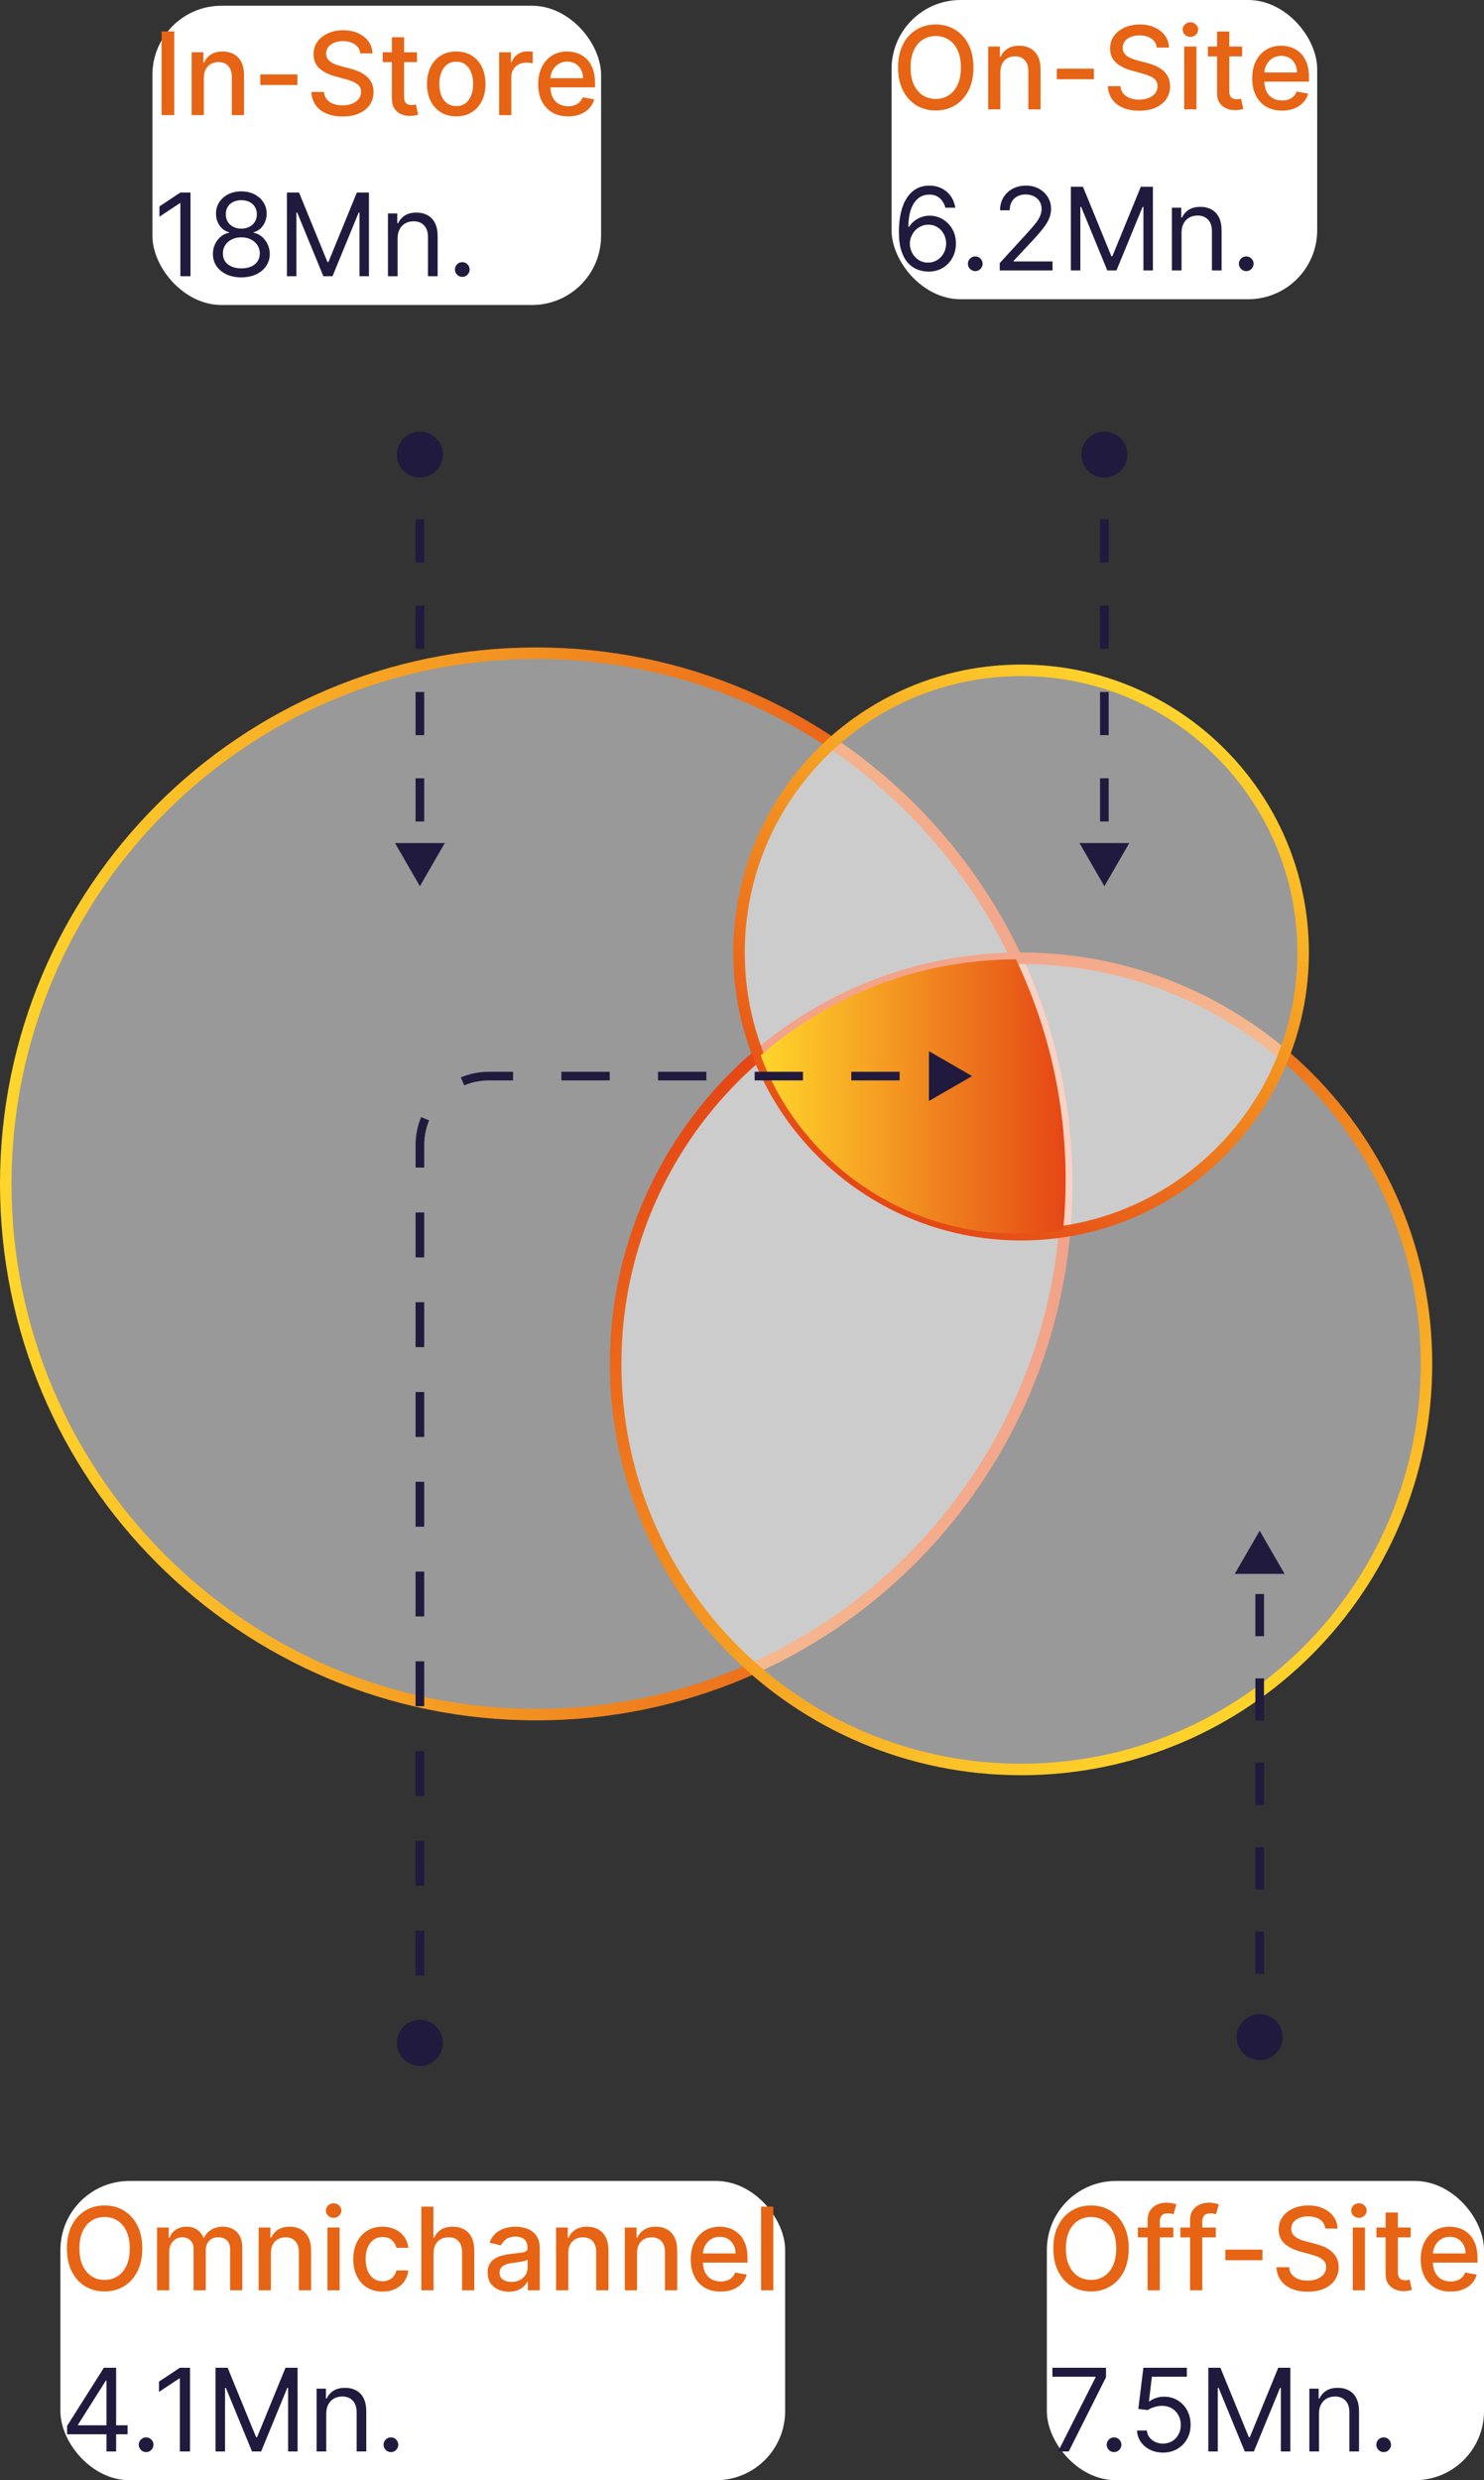 <svg width="258" height="431" viewBox="0 0 258 431" fill="none" xmlns="http://www.w3.org/2000/svg">
<rect x="0" y="0" width="258" height="431" fill="#333333" stroke="none"/>
<rect x="155" width="74" height="52" rx="12" fill="white"/>
<path d="M169.233 11.727C169.233 13.28 168.949 14.616 168.381 15.733C167.813 16.846 167.034 17.703 166.044 18.304C165.059 18.901 163.939 19.199 162.685 19.199C161.425 19.199 160.301 18.901 159.311 18.304C158.326 17.703 157.55 16.843 156.982 15.726C156.413 14.608 156.129 13.276 156.129 11.727C156.129 10.174 156.413 8.841 156.982 7.729C157.55 6.611 158.326 5.754 159.311 5.158C160.301 4.556 161.425 4.256 162.685 4.256C163.939 4.256 165.059 4.556 166.044 5.158C167.034 5.754 167.813 6.611 168.381 7.729C168.949 8.841 169.233 10.174 169.233 11.727ZM167.06 11.727C167.06 10.544 166.868 9.547 166.484 8.737C166.106 7.923 165.585 7.307 164.922 6.891C164.264 6.469 163.518 6.259 162.685 6.259C161.847 6.259 161.098 6.469 160.44 6.891C159.782 7.307 159.261 7.923 158.878 8.737C158.499 9.547 158.31 10.544 158.31 11.727C158.31 12.911 158.499 13.91 158.878 14.724C159.261 15.534 159.782 16.15 160.44 16.571C161.098 16.988 161.847 17.196 162.685 17.196C163.518 17.196 164.264 16.988 164.922 16.571C165.585 16.15 166.106 15.534 166.484 14.724C166.868 13.91 167.06 12.911 167.06 11.727ZM173.922 12.523V19H171.799V8.091H173.837V9.866H173.972C174.223 9.289 174.616 8.825 175.151 8.474C175.691 8.124 176.37 7.949 177.189 7.949C177.933 7.949 178.584 8.105 179.142 8.418C179.701 8.725 180.134 9.185 180.442 9.795C180.75 10.406 180.904 11.162 180.904 12.061V19H178.78V12.317C178.78 11.526 178.574 10.908 178.162 10.463C177.75 10.013 177.185 9.788 176.465 9.788C175.972 9.788 175.534 9.895 175.151 10.108C174.772 10.321 174.471 10.633 174.249 11.046C174.031 11.453 173.922 11.945 173.922 12.523ZM190.179 11.933V13.773H183.73V11.933H190.179ZM201.113 8.276C201.038 7.603 200.725 7.082 200.176 6.713C199.627 6.339 198.935 6.152 198.102 6.152C197.505 6.152 196.989 6.247 196.554 6.436C196.118 6.621 195.779 6.876 195.538 7.203C195.301 7.525 195.183 7.892 195.183 8.304C195.183 8.65 195.263 8.948 195.424 9.199C195.59 9.45 195.806 9.661 196.071 9.831C196.341 9.997 196.629 10.136 196.937 10.25C197.245 10.359 197.541 10.449 197.825 10.52L199.245 10.889C199.709 11.003 200.185 11.157 200.673 11.351C201.161 11.545 201.613 11.801 202.029 12.118C202.446 12.435 202.782 12.828 203.038 13.297C203.298 13.766 203.429 14.327 203.429 14.98C203.429 15.804 203.216 16.535 202.789 17.175C202.368 17.814 201.755 18.318 200.95 18.688C200.15 19.057 199.181 19.241 198.045 19.241C196.956 19.241 196.014 19.069 195.218 18.723C194.423 18.377 193.8 17.887 193.35 17.253C192.901 16.614 192.652 15.856 192.605 14.98H194.806C194.849 15.506 195.02 15.944 195.318 16.294C195.621 16.64 196.007 16.898 196.475 17.068C196.949 17.234 197.467 17.317 198.031 17.317C198.651 17.317 199.203 17.22 199.686 17.026C200.173 16.827 200.557 16.552 200.836 16.202C201.116 15.847 201.255 15.432 201.255 14.959C201.255 14.528 201.132 14.175 200.886 13.901C200.645 13.626 200.315 13.399 199.899 13.219C199.487 13.039 199.02 12.88 198.5 12.743L196.781 12.274C195.616 11.957 194.693 11.491 194.011 10.875C193.334 10.259 192.995 9.445 192.995 8.432C192.995 7.594 193.223 6.862 193.677 6.237C194.132 5.612 194.747 5.127 195.524 4.781C196.3 4.431 197.176 4.256 198.152 4.256C199.136 4.256 200.005 4.428 200.758 4.774C201.516 5.12 202.112 5.596 202.548 6.202C202.984 6.803 203.211 7.494 203.23 8.276H201.113ZM205.881 19V8.091H208.004V19H205.881ZM206.953 6.408C206.584 6.408 206.267 6.285 206.001 6.038C205.741 5.787 205.611 5.489 205.611 5.143C205.611 4.793 205.741 4.495 206.001 4.249C206.267 3.998 206.584 3.872 206.953 3.872C207.322 3.872 207.637 3.998 207.898 4.249C208.163 4.495 208.295 4.793 208.295 5.143C208.295 5.489 208.163 5.787 207.898 6.038C207.637 6.285 207.322 6.408 206.953 6.408ZM215.953 8.091V9.795H209.995V8.091H215.953ZM211.593 5.477H213.716V15.797C213.716 16.209 213.778 16.519 213.901 16.727C214.024 16.931 214.183 17.07 214.377 17.146C214.576 17.217 214.791 17.253 215.023 17.253C215.194 17.253 215.343 17.241 215.471 17.217C215.598 17.194 215.698 17.175 215.769 17.16L216.152 18.915C216.029 18.962 215.854 19.009 215.627 19.057C215.4 19.109 215.115 19.137 214.775 19.142C214.216 19.151 213.695 19.052 213.212 18.844C212.729 18.635 212.338 18.313 212.04 17.878C211.742 17.442 211.593 16.895 211.593 16.237V5.477ZM222.887 19.22C221.812 19.22 220.887 18.991 220.11 18.531C219.338 18.067 218.742 17.416 218.32 16.578C217.904 15.735 217.695 14.748 217.695 13.617C217.695 12.499 217.904 11.514 218.32 10.662C218.742 9.81 219.329 9.144 220.082 8.666C220.839 8.188 221.725 7.949 222.738 7.949C223.353 7.949 223.95 8.051 224.528 8.254C225.105 8.458 225.624 8.777 226.083 9.213C226.542 9.649 226.905 10.214 227.17 10.911C227.435 11.602 227.567 12.442 227.567 13.432V14.185H218.896V12.594H225.487C225.487 12.035 225.373 11.54 225.146 11.109C224.918 10.674 224.599 10.331 224.187 10.079C223.78 9.829 223.301 9.703 222.752 9.703C222.156 9.703 221.635 9.85 221.19 10.143C220.749 10.432 220.408 10.811 220.167 11.28C219.93 11.744 219.812 12.248 219.812 12.793V14.036C219.812 14.765 219.94 15.385 220.195 15.896C220.456 16.408 220.818 16.798 221.282 17.068C221.746 17.333 222.288 17.466 222.908 17.466C223.311 17.466 223.678 17.409 224.009 17.296C224.341 17.177 224.627 17.002 224.869 16.77C225.11 16.538 225.295 16.251 225.423 15.911L227.433 16.273C227.272 16.865 226.983 17.383 226.566 17.828C226.154 18.268 225.636 18.612 225.011 18.858C224.39 19.099 223.683 19.22 222.887 19.22Z" fill="#E66414"/>
<path d="M161.335 47.199C160.739 47.189 160.142 47.076 159.545 46.858C158.949 46.64 158.404 46.273 157.912 45.757C157.42 45.236 157.024 44.533 156.726 43.648C156.428 42.758 156.278 41.64 156.278 40.295C156.278 39.008 156.399 37.867 156.641 36.872C156.882 35.873 157.232 35.033 157.692 34.351C158.151 33.664 158.705 33.144 159.354 32.788C160.007 32.433 160.743 32.256 161.562 32.256C162.377 32.256 163.101 32.419 163.736 32.746C164.375 33.068 164.896 33.517 165.298 34.095C165.701 34.673 165.961 35.338 166.08 36.091H164.347C164.186 35.438 163.873 34.895 163.409 34.465C162.945 34.034 162.33 33.818 161.562 33.818C160.436 33.818 159.548 34.308 158.899 35.288C158.255 36.269 157.931 37.644 157.926 39.415H158.04C158.305 39.012 158.62 38.669 158.984 38.385C159.354 38.096 159.761 37.874 160.206 37.717C160.651 37.561 161.122 37.483 161.619 37.483C162.453 37.483 163.215 37.691 163.906 38.108C164.598 38.52 165.152 39.09 165.568 39.82C165.985 40.544 166.193 41.375 166.193 42.312C166.193 43.212 165.992 44.036 165.589 44.784C165.187 45.528 164.621 46.119 163.892 46.56C163.168 46.995 162.315 47.208 161.335 47.199ZM161.335 45.636C161.932 45.636 162.467 45.487 162.94 45.189C163.419 44.891 163.795 44.49 164.07 43.989C164.349 43.487 164.489 42.928 164.489 42.312C164.489 41.711 164.354 41.164 164.084 40.672C163.819 40.175 163.452 39.779 162.983 39.486C162.519 39.192 161.989 39.045 161.392 39.045C160.942 39.045 160.523 39.135 160.135 39.315C159.747 39.49 159.406 39.732 159.112 40.04C158.823 40.347 158.596 40.7 158.43 41.098C158.265 41.491 158.182 41.905 158.182 42.341C158.182 42.919 158.317 43.458 158.587 43.96C158.861 44.462 159.235 44.867 159.709 45.175C160.187 45.483 160.729 45.636 161.335 45.636ZM169.553 47.114C169.202 47.114 168.902 46.988 168.651 46.737C168.4 46.486 168.274 46.186 168.274 45.835C168.274 45.485 168.4 45.184 168.651 44.933C168.902 44.682 169.202 44.557 169.553 44.557C169.903 44.557 170.204 44.682 170.455 44.933C170.705 45.184 170.831 45.485 170.831 45.835C170.831 46.067 170.772 46.28 170.653 46.474C170.54 46.669 170.386 46.825 170.192 46.943C170.002 47.057 169.789 47.114 169.553 47.114ZM173.81 47V45.722L178.612 40.466C179.175 39.85 179.639 39.315 180.004 38.861C180.368 38.401 180.638 37.971 180.813 37.568C180.993 37.161 181.083 36.735 181.083 36.29C181.083 35.778 180.96 35.336 180.714 34.962C180.472 34.588 180.141 34.299 179.719 34.095C179.298 33.892 178.825 33.79 178.299 33.79C177.74 33.79 177.253 33.906 176.836 34.138C176.424 34.365 176.104 34.685 175.877 35.097C175.655 35.508 175.543 35.992 175.543 36.545H173.867C173.867 35.693 174.064 34.945 174.457 34.301C174.85 33.657 175.385 33.155 176.062 32.795C176.744 32.436 177.508 32.256 178.356 32.256C179.208 32.256 179.963 32.436 180.621 32.795C181.28 33.155 181.796 33.641 182.17 34.251C182.544 34.862 182.731 35.542 182.731 36.29C182.731 36.825 182.634 37.348 182.44 37.859C182.25 38.366 181.919 38.932 181.445 39.557C180.977 40.177 180.326 40.935 179.492 41.83L176.225 45.324V45.438H182.987V47H173.81ZM186.175 32.455H188.278L193.221 44.528H193.391L198.335 32.455H200.437V47H198.789V35.949H198.647L194.102 47H192.511L187.965 35.949H187.823V47H186.175V32.455ZM205.417 40.438V47H203.741V36.091H205.36V37.795H205.502C205.758 37.242 206.146 36.796 206.667 36.46C207.188 36.119 207.86 35.949 208.684 35.949C209.423 35.949 210.069 36.1 210.623 36.403C211.177 36.702 211.608 37.156 211.916 37.767C212.224 38.373 212.377 39.14 212.377 40.068V47H210.701V40.182C210.701 39.325 210.479 38.657 210.034 38.179C209.589 37.696 208.978 37.455 208.201 37.455C207.666 37.455 207.188 37.571 206.767 37.803C206.35 38.035 206.021 38.373 205.779 38.818C205.538 39.263 205.417 39.803 205.417 40.438ZM216.662 47.114C216.312 47.114 216.011 46.988 215.76 46.737C215.509 46.486 215.384 46.186 215.384 45.835C215.384 45.485 215.509 45.184 215.76 44.933C216.011 44.682 216.312 44.557 216.662 44.557C217.012 44.557 217.313 44.682 217.564 44.933C217.815 45.184 217.94 45.485 217.94 45.835C217.94 46.067 217.881 46.28 217.763 46.474C217.649 46.669 217.495 46.825 217.301 46.943C217.112 47.057 216.899 47.114 216.662 47.114Z" fill="#1F1A3E"/>
<rect x="182" y="379" width="76" height="52" rx="12" fill="white"/>
<path d="M196.233 390.727C196.233 392.28 195.949 393.616 195.381 394.733C194.813 395.846 194.034 396.703 193.044 397.304C192.059 397.901 190.939 398.199 189.685 398.199C188.425 398.199 187.301 397.901 186.311 397.304C185.326 396.703 184.55 395.843 183.982 394.726C183.413 393.608 183.129 392.276 183.129 390.727C183.129 389.174 183.413 387.841 183.982 386.729C184.55 385.611 185.326 384.754 186.311 384.158C187.301 383.556 188.425 383.256 189.685 383.256C190.939 383.256 192.059 383.556 193.044 384.158C194.034 384.754 194.813 385.611 195.381 386.729C195.949 387.841 196.233 389.174 196.233 390.727ZM194.06 390.727C194.06 389.544 193.868 388.547 193.484 387.737C193.106 386.923 192.585 386.307 191.922 385.891C191.264 385.469 190.518 385.259 189.685 385.259C188.847 385.259 188.098 385.469 187.44 385.891C186.782 386.307 186.261 386.923 185.878 387.737C185.499 388.547 185.31 389.544 185.31 390.727C185.31 391.911 185.499 392.91 185.878 393.724C186.261 394.534 186.782 395.15 187.44 395.571C188.098 395.988 188.847 396.196 189.685 396.196C190.518 396.196 191.264 395.988 191.922 395.571C192.585 395.15 193.106 394.534 193.484 393.724C193.868 392.91 194.06 391.911 194.06 390.727ZM203.99 387.091V388.795H197.826V387.091H203.99ZM199.516 398V385.827C199.516 385.145 199.665 384.579 199.963 384.129C200.262 383.675 200.657 383.336 201.15 383.114C201.642 382.886 202.177 382.773 202.755 382.773C203.181 382.773 203.545 382.808 203.848 382.879C204.151 382.946 204.376 383.007 204.523 383.064L204.026 384.783C203.926 384.754 203.799 384.721 203.642 384.683C203.486 384.641 203.297 384.619 203.074 384.619C202.558 384.619 202.189 384.747 201.966 385.003C201.748 385.259 201.64 385.628 201.64 386.111V398H199.516ZM211.373 387.091V388.795H205.208V387.091H211.373ZM206.899 398V385.827C206.899 385.145 207.048 384.579 207.346 384.129C207.645 383.675 208.04 383.336 208.532 383.114C209.025 382.886 209.56 382.773 210.137 382.773C210.564 382.773 210.928 382.808 211.231 382.879C211.534 382.946 211.759 383.007 211.906 383.064L211.409 384.783C211.309 384.754 211.181 384.721 211.025 384.683C210.869 384.641 210.68 384.619 210.457 384.619C209.941 384.619 209.572 384.747 209.349 385.003C209.131 385.259 209.022 385.628 209.022 386.111V398H206.899ZM219.484 390.933V392.773H213.035V390.933H219.484ZM230.418 387.276C230.342 386.603 230.03 386.082 229.48 385.713C228.931 385.339 228.24 385.152 227.407 385.152C226.81 385.152 226.294 385.247 225.858 385.436C225.423 385.621 225.084 385.876 224.843 386.203C224.606 386.525 224.488 386.892 224.488 387.304C224.488 387.65 224.568 387.948 224.729 388.199C224.895 388.45 225.11 388.661 225.375 388.831C225.645 388.997 225.934 389.136 226.242 389.25C226.55 389.359 226.846 389.449 227.13 389.52L228.55 389.889C229.014 390.003 229.49 390.157 229.978 390.351C230.465 390.545 230.917 390.801 231.334 391.118C231.751 391.435 232.087 391.828 232.343 392.297C232.603 392.766 232.733 393.327 232.733 393.98C232.733 394.804 232.52 395.536 232.094 396.175C231.673 396.814 231.06 397.318 230.255 397.688C229.454 398.057 228.486 398.241 227.35 398.241C226.261 398.241 225.319 398.069 224.523 397.723C223.728 397.377 223.105 396.887 222.655 396.253C222.205 395.614 221.957 394.856 221.909 393.98H224.111C224.154 394.506 224.324 394.944 224.623 395.294C224.926 395.64 225.311 395.898 225.78 396.068C226.254 396.234 226.772 396.317 227.336 396.317C227.956 396.317 228.507 396.22 228.99 396.026C229.478 395.827 229.862 395.552 230.141 395.202C230.42 394.847 230.56 394.432 230.56 393.959C230.56 393.528 230.437 393.175 230.191 392.901C229.949 392.626 229.62 392.399 229.203 392.219C228.792 392.039 228.325 391.88 227.804 391.743L226.086 391.274C224.921 390.957 223.998 390.491 223.316 389.875C222.639 389.259 222.3 388.445 222.3 387.432C222.3 386.594 222.527 385.862 222.982 385.237C223.436 384.612 224.052 384.127 224.828 383.781C225.605 383.431 226.481 383.256 227.456 383.256C228.441 383.256 229.31 383.429 230.063 383.774C230.82 384.12 231.417 384.596 231.853 385.202C232.288 385.803 232.516 386.494 232.534 387.276H230.418ZM235.185 398V387.091H237.309V398H235.185ZM236.258 385.408C235.888 385.408 235.571 385.285 235.306 385.038C235.046 384.787 234.915 384.489 234.915 384.143C234.915 383.793 235.046 383.495 235.306 383.249C235.571 382.998 235.888 382.872 236.258 382.872C236.627 382.872 236.942 382.998 237.202 383.249C237.468 383.495 237.6 383.793 237.6 384.143C237.6 384.489 237.468 384.787 237.202 385.038C236.942 385.285 236.627 385.408 236.258 385.408ZM245.258 387.091V388.795H239.299V387.091H245.258ZM240.897 384.477H243.021V394.797C243.021 395.209 243.083 395.519 243.206 395.727C243.329 395.931 243.487 396.071 243.681 396.146C243.88 396.217 244.096 396.253 244.328 396.253C244.498 396.253 244.647 396.241 244.775 396.217C244.903 396.194 245.002 396.175 245.074 396.161L245.457 397.915C245.334 397.962 245.159 398.009 244.931 398.057C244.704 398.109 244.42 398.137 244.079 398.142C243.52 398.152 243 398.052 242.517 397.844C242.034 397.635 241.643 397.313 241.345 396.878C241.047 396.442 240.897 395.895 240.897 395.237V384.477ZM252.192 398.22C251.117 398.22 250.191 397.991 249.415 397.531C248.643 397.067 248.046 396.416 247.625 395.578C247.208 394.735 247 393.748 247 392.616C247 391.499 247.208 390.514 247.625 389.662C248.046 388.81 248.634 388.144 249.386 387.666C250.144 387.188 251.029 386.949 252.043 386.949C252.658 386.949 253.255 387.051 253.832 387.254C254.41 387.458 254.929 387.777 255.388 388.213C255.847 388.649 256.209 389.214 256.474 389.911C256.74 390.602 256.872 391.442 256.872 392.432V393.185H248.2V391.594H254.791C254.791 391.035 254.678 390.54 254.45 390.109C254.223 389.674 253.903 389.33 253.491 389.08C253.084 388.829 252.606 388.703 252.057 388.703C251.46 388.703 250.939 388.85 250.494 389.143C250.054 389.432 249.713 389.811 249.472 390.28C249.235 390.744 249.116 391.248 249.116 391.793V393.036C249.116 393.765 249.244 394.385 249.5 394.896C249.76 395.408 250.123 395.798 250.587 396.068C251.051 396.333 251.593 396.466 252.213 396.466C252.616 396.466 252.982 396.409 253.314 396.295C253.645 396.177 253.932 396.002 254.173 395.77C254.415 395.538 254.599 395.251 254.727 394.911L256.737 395.273C256.576 395.865 256.287 396.383 255.871 396.828C255.459 397.268 254.94 397.612 254.315 397.858C253.695 398.099 252.987 398.22 252.192 398.22Z" fill="#E66414"/>
<path d="M183.96 426L190.466 413.131V413.017H182.966V411.455H192.284V413.102L185.807 426H183.96ZM193.681 426.114C193.331 426.114 193.03 425.988 192.779 425.737C192.529 425.486 192.403 425.186 192.403 424.835C192.403 424.485 192.529 424.184 192.779 423.933C193.03 423.682 193.331 423.557 193.681 423.557C194.032 423.557 194.333 423.682 194.583 423.933C194.834 424.184 194.96 424.485 194.96 424.835C194.96 425.067 194.901 425.28 194.782 425.474C194.669 425.669 194.515 425.825 194.321 425.943C194.131 426.057 193.918 426.114 193.681 426.114ZM202.192 426.199C201.358 426.199 200.608 426.033 199.94 425.702C199.273 425.37 198.738 424.916 198.335 424.338C197.933 423.76 197.713 423.102 197.675 422.364H199.379C199.446 423.022 199.744 423.566 200.274 423.997C200.809 424.423 201.448 424.636 202.192 424.636C202.788 424.636 203.319 424.497 203.783 424.217C204.251 423.938 204.618 423.554 204.884 423.067C205.153 422.574 205.288 422.018 205.288 421.398C205.288 420.763 205.149 420.197 204.869 419.7C204.595 419.198 204.216 418.803 203.733 418.514C203.25 418.225 202.698 418.079 202.078 418.074C201.633 418.069 201.176 418.138 200.707 418.28C200.239 418.417 199.853 418.595 199.55 418.812L197.902 418.614L198.783 411.455H206.339V413.017H200.26L199.749 417.307H199.834C200.132 417.07 200.506 416.874 200.956 416.717C201.406 416.561 201.875 416.483 202.362 416.483C203.252 416.483 204.045 416.696 204.741 417.122C205.442 417.544 205.991 418.121 206.389 418.855C206.792 419.589 206.993 420.427 206.993 421.369C206.993 422.297 206.785 423.126 206.368 423.855C205.956 424.58 205.388 425.152 204.663 425.574C203.939 425.991 203.115 426.199 202.192 426.199ZM210.07 411.455H212.172L217.115 423.528H217.286L222.229 411.455H224.331V426H222.684V414.949H222.542L217.996 426H216.405L211.86 414.949H211.718V426H210.07V411.455ZM229.312 419.438V426H227.636V415.091H229.255V416.795H229.397C229.653 416.241 230.041 415.796 230.562 415.46C231.083 415.119 231.755 414.949 232.579 414.949C233.317 414.949 233.964 415.1 234.518 415.403C235.072 415.702 235.503 416.156 235.81 416.767C236.118 417.373 236.272 418.14 236.272 419.068V426H234.596V419.182C234.596 418.325 234.373 417.657 233.928 417.179C233.483 416.696 232.872 416.455 232.096 416.455C231.561 416.455 231.083 416.571 230.661 416.803C230.245 417.035 229.915 417.373 229.674 417.818C229.433 418.263 229.312 418.803 229.312 419.438ZM240.556 426.114C240.206 426.114 239.905 425.988 239.654 425.737C239.404 425.486 239.278 425.186 239.278 424.835C239.278 424.485 239.404 424.184 239.654 423.933C239.905 423.682 240.206 423.557 240.556 423.557C240.907 423.557 241.208 423.682 241.458 423.933C241.709 424.184 241.835 424.485 241.835 424.835C241.835 425.067 241.776 425.28 241.657 425.474C241.544 425.669 241.39 425.825 241.196 425.943C241.006 426.057 240.793 426.114 240.556 426.114Z" fill="#1F1A3E"/>
<rect x="26.5" y="1" width="78" height="52" rx="12" fill="white"/>
<path d="M30.293 5.455V20H28.098V5.455H30.293ZM35.442 13.523V20H33.318V9.091H35.356V10.867H35.492C35.742 10.289 36.135 9.825 36.67 9.474C37.21 9.124 37.89 8.949 38.709 8.949C39.452 8.949 40.103 9.105 40.662 9.418C41.221 9.725 41.654 10.185 41.962 10.796C42.269 11.406 42.423 12.162 42.423 13.061V20H40.3V13.317C40.3 12.526 40.094 11.908 39.682 11.463C39.27 11.013 38.704 10.788 37.984 10.788C37.492 10.788 37.054 10.895 36.67 11.108C36.292 11.321 35.991 11.633 35.769 12.046C35.551 12.453 35.442 12.945 35.442 13.523ZM51.699 12.933V14.773H45.25V12.933H51.699ZM62.633 9.276C62.557 8.603 62.245 8.082 61.695 7.713C61.146 7.339 60.455 7.152 59.621 7.152C59.025 7.152 58.509 7.247 58.073 7.436C57.638 7.621 57.299 7.876 57.057 8.203C56.821 8.525 56.702 8.892 56.702 9.304C56.702 9.65 56.783 9.948 56.944 10.199C57.11 10.45 57.325 10.661 57.59 10.831C57.86 10.997 58.149 11.136 58.457 11.25C58.764 11.359 59.06 11.449 59.344 11.52L60.765 11.889C61.229 12.003 61.705 12.157 62.193 12.351C62.68 12.545 63.132 12.801 63.549 13.118C63.966 13.435 64.302 13.828 64.558 14.297C64.818 14.766 64.948 15.327 64.948 15.98C64.948 16.804 64.735 17.535 64.309 18.175C63.888 18.814 63.274 19.318 62.469 19.688C61.669 20.057 60.701 20.241 59.565 20.241C58.476 20.241 57.533 20.069 56.738 19.723C55.943 19.377 55.32 18.887 54.87 18.253C54.42 17.614 54.172 16.856 54.124 15.98H56.326C56.369 16.506 56.539 16.944 56.837 17.294C57.14 17.64 57.526 17.898 57.995 18.068C58.468 18.234 58.987 18.317 59.55 18.317C60.171 18.317 60.722 18.22 61.205 18.026C61.693 17.827 62.077 17.552 62.356 17.202C62.635 16.847 62.775 16.432 62.775 15.959C62.775 15.528 62.652 15.175 62.406 14.901C62.164 14.626 61.835 14.399 61.418 14.219C61.006 14.039 60.54 13.88 60.019 13.743L58.3 13.274C57.136 12.957 56.212 12.491 55.531 11.875C54.853 11.259 54.515 10.445 54.515 9.432C54.515 8.594 54.742 7.862 55.197 7.237C55.651 6.612 56.267 6.127 57.043 5.781C57.82 5.431 58.696 5.256 59.671 5.256C60.656 5.256 61.525 5.428 62.278 5.774C63.035 6.12 63.632 6.596 64.067 7.202C64.503 7.803 64.73 8.494 64.749 9.276H62.633ZM72.493 9.091V10.796H66.534V9.091H72.493ZM68.132 6.477H70.255V16.797C70.255 17.209 70.317 17.519 70.44 17.727C70.563 17.931 70.722 18.07 70.916 18.146C71.115 18.217 71.33 18.253 71.562 18.253C71.733 18.253 71.882 18.241 72.01 18.217C72.137 18.194 72.237 18.175 72.308 18.16L72.691 19.915C72.568 19.962 72.393 20.009 72.166 20.057C71.939 20.109 71.654 20.137 71.314 20.142C70.755 20.151 70.234 20.052 69.751 19.844C69.268 19.635 68.877 19.313 68.579 18.878C68.281 18.442 68.132 17.895 68.132 17.237V6.477ZM79.32 20.22C78.297 20.22 77.404 19.986 76.642 19.517C75.88 19.048 75.288 18.392 74.867 17.55C74.445 16.707 74.234 15.722 74.234 14.595C74.234 13.463 74.445 12.474 74.867 11.626C75.288 10.779 75.88 10.121 76.642 9.652C77.404 9.183 78.297 8.949 79.32 8.949C80.342 8.949 81.235 9.183 81.997 9.652C82.76 10.121 83.351 10.779 83.773 11.626C84.194 12.474 84.405 13.463 84.405 14.595C84.405 15.722 84.194 16.707 83.773 17.55C83.351 18.392 82.76 19.048 81.997 19.517C81.235 19.986 80.342 20.22 79.32 20.22ZM79.327 18.438C79.99 18.438 80.539 18.262 80.974 17.912C81.41 17.562 81.732 17.095 81.94 16.513C82.153 15.93 82.26 15.289 82.26 14.588C82.26 13.892 82.153 13.253 81.94 12.671C81.732 12.083 81.41 11.612 80.974 11.257C80.539 10.902 79.99 10.724 79.327 10.724C78.659 10.724 78.105 10.902 77.665 11.257C77.229 11.612 76.905 12.083 76.692 12.671C76.483 13.253 76.379 13.892 76.379 14.588C76.379 15.289 76.483 15.93 76.692 16.513C76.905 17.095 77.229 17.562 77.665 17.912C78.105 18.262 78.659 18.438 79.327 18.438ZM86.775 20V9.091H88.828V10.824H88.941C89.14 10.237 89.491 9.775 89.993 9.439C90.499 9.098 91.072 8.928 91.711 8.928C91.844 8.928 92 8.932 92.18 8.942C92.365 8.951 92.509 8.963 92.613 8.977V11.008C92.528 10.985 92.376 10.959 92.159 10.93C91.941 10.897 91.723 10.881 91.505 10.881C91.003 10.881 90.556 10.987 90.163 11.2C89.775 11.409 89.467 11.7 89.24 12.074C89.012 12.443 88.899 12.865 88.899 13.338V20H86.775ZM98.762 20.22C97.687 20.22 96.762 19.991 95.985 19.531C95.213 19.067 94.617 18.416 94.195 17.578C93.779 16.735 93.57 15.748 93.57 14.617C93.57 13.499 93.779 12.514 94.195 11.662C94.617 10.81 95.204 10.144 95.957 9.666C96.714 9.188 97.6 8.949 98.613 8.949C99.228 8.949 99.825 9.051 100.403 9.254C100.98 9.458 101.499 9.777 101.958 10.213C102.417 10.649 102.78 11.214 103.045 11.911C103.31 12.602 103.442 13.442 103.442 14.432V15.185H94.771V13.594H101.362C101.362 13.035 101.248 12.54 101.021 12.109C100.793 11.674 100.474 11.331 100.062 11.079C99.655 10.829 99.176 10.703 98.627 10.703C98.031 10.703 97.51 10.85 97.065 11.143C96.624 11.432 96.283 11.811 96.042 12.28C95.805 12.744 95.687 13.248 95.687 13.793V15.036C95.687 15.765 95.815 16.385 96.07 16.896C96.331 17.408 96.693 17.798 97.157 18.068C97.621 18.333 98.163 18.466 98.783 18.466C99.186 18.466 99.553 18.409 99.884 18.296C100.216 18.177 100.502 18.002 100.744 17.77C100.985 17.538 101.17 17.251 101.298 16.91L103.308 17.273C103.147 17.865 102.858 18.383 102.441 18.828C102.029 19.268 101.511 19.612 100.886 19.858C100.265 20.099 99.558 20.22 98.762 20.22Z" fill="#E66414"/>
<path d="M33.119 33.455V48H31.358V35.301H31.273L27.722 37.659V35.869L31.358 33.455H33.119ZM41.962 48.199C40.986 48.199 40.124 48.026 39.376 47.68C38.633 47.33 38.053 46.849 37.636 46.239C37.22 45.623 37.014 44.922 37.019 44.136C37.014 43.521 37.135 42.953 37.381 42.432C37.627 41.906 37.963 41.468 38.389 41.118C38.82 40.763 39.301 40.538 39.831 40.443V40.358C39.135 40.178 38.581 39.787 38.169 39.186C37.757 38.58 37.553 37.891 37.558 37.119C37.553 36.381 37.74 35.72 38.119 35.138C38.498 34.555 39.019 34.096 39.682 33.76C40.349 33.424 41.109 33.256 41.962 33.256C42.804 33.256 43.557 33.424 44.22 33.76C44.883 34.096 45.404 34.555 45.783 35.138C46.166 35.72 46.36 36.381 46.365 37.119C46.36 37.891 46.15 38.58 45.733 39.186C45.321 39.787 44.774 40.178 44.092 40.358V40.443C44.618 40.538 45.091 40.763 45.513 41.118C45.934 41.468 46.27 41.906 46.521 42.432C46.772 42.953 46.9 43.521 46.905 44.136C46.9 44.922 46.687 45.623 46.266 46.239C45.849 46.849 45.269 47.33 44.526 47.68C43.787 48.026 42.932 48.199 41.962 48.199ZM41.962 46.636C42.62 46.636 43.188 46.53 43.666 46.317C44.144 46.104 44.514 45.803 44.774 45.415C45.035 45.026 45.167 44.572 45.172 44.051C45.167 43.502 45.025 43.017 44.746 42.595C44.466 42.174 44.085 41.842 43.602 41.601C43.124 41.359 42.577 41.239 41.962 41.239C41.341 41.239 40.787 41.359 40.3 41.601C39.817 41.842 39.436 42.174 39.156 42.595C38.882 43.017 38.747 43.502 38.751 44.051C38.747 44.572 38.872 45.026 39.128 45.415C39.388 45.803 39.76 46.104 40.243 46.317C40.726 46.53 41.299 46.636 41.962 46.636ZM41.962 39.733C42.483 39.733 42.944 39.629 43.347 39.42C43.754 39.212 44.073 38.921 44.305 38.547C44.537 38.173 44.656 37.735 44.66 37.233C44.656 36.74 44.54 36.312 44.312 35.947C44.085 35.578 43.77 35.294 43.368 35.095C42.965 34.892 42.497 34.79 41.962 34.79C41.417 34.79 40.941 34.892 40.534 35.095C40.127 35.294 39.812 35.578 39.59 35.947C39.367 36.312 39.258 36.74 39.263 37.233C39.258 37.735 39.369 38.173 39.597 38.547C39.829 38.921 40.148 39.212 40.555 39.42C40.963 39.629 41.431 39.733 41.962 39.733ZM49.883 33.455H51.985L56.928 45.528H57.098L62.041 33.455H64.144V48H62.496V36.949H62.354L57.809 48H56.218L51.672 36.949H51.53V48H49.883V33.455ZM69.124 41.438V48H67.448V37.091H69.067V38.795H69.21C69.465 38.242 69.853 37.796 70.374 37.46C70.895 37.119 71.567 36.949 72.391 36.949C73.13 36.949 73.776 37.1 74.33 37.403C74.884 37.702 75.315 38.156 75.623 38.767C75.931 39.373 76.085 40.14 76.085 41.068V48H74.408V41.182C74.408 40.325 74.186 39.657 73.741 39.179C73.296 38.696 72.685 38.455 71.908 38.455C71.373 38.455 70.895 38.571 70.474 38.803C70.057 39.035 69.728 39.373 69.487 39.818C69.245 40.263 69.124 40.803 69.124 41.438ZM80.369 48.114C80.019 48.114 79.718 47.988 79.467 47.737C79.216 47.486 79.091 47.186 79.091 46.835C79.091 46.485 79.216 46.184 79.467 45.933C79.718 45.682 80.019 45.557 80.369 45.557C80.719 45.557 81.02 45.682 81.271 45.933C81.522 46.184 81.647 46.485 81.647 46.835C81.647 47.067 81.588 47.28 81.47 47.474C81.356 47.669 81.202 47.825 81.008 47.943C80.819 48.057 80.606 48.114 80.369 48.114Z" fill="#1F1A3E"/>
<rect x="10.5" y="379" width="126" height="52" rx="12" fill="white"/>
<path d="M24.733 390.727C24.733 392.28 24.449 393.616 23.881 394.733C23.312 395.846 22.534 396.703 21.544 397.304C20.559 397.901 19.439 398.199 18.185 398.199C16.925 398.199 15.801 397.901 14.811 397.304C13.826 396.703 13.05 395.843 12.482 394.726C11.913 393.608 11.629 392.276 11.629 390.727C11.629 389.174 11.913 387.841 12.482 386.729C13.05 385.611 13.826 384.754 14.811 384.158C15.801 383.556 16.925 383.256 18.185 383.256C19.439 383.256 20.559 383.556 21.544 384.158C22.534 384.754 23.312 385.611 23.881 386.729C24.449 387.841 24.733 389.174 24.733 390.727ZM22.56 390.727C22.56 389.544 22.368 388.547 21.984 387.737C21.606 386.923 21.085 386.307 20.422 385.891C19.764 385.469 19.018 385.259 18.185 385.259C17.347 385.259 16.599 385.469 15.94 385.891C15.282 386.307 14.761 386.923 14.378 387.737C13.999 388.547 13.81 389.544 13.81 390.727C13.81 391.911 13.999 392.91 14.378 393.724C14.761 394.534 15.282 395.15 15.94 395.571C16.599 395.988 17.347 396.196 18.185 396.196C19.018 396.196 19.764 395.988 20.422 395.571C21.085 395.15 21.606 394.534 21.984 393.724C22.368 392.91 22.56 391.911 22.56 390.727ZM27.299 398V387.091H29.337V388.866H29.472C29.699 388.265 30.071 387.796 30.587 387.46C31.103 387.119 31.721 386.949 32.441 386.949C33.17 386.949 33.781 387.119 34.273 387.46C34.77 387.801 35.137 388.27 35.374 388.866H35.488C35.748 388.284 36.162 387.82 36.73 387.474C37.299 387.124 37.976 386.949 38.762 386.949C39.751 386.949 40.559 387.259 41.184 387.879C41.813 388.5 42.128 389.435 42.128 390.685V398H40.005V390.884C40.005 390.145 39.803 389.61 39.401 389.278C38.998 388.947 38.518 388.781 37.959 388.781C37.268 388.781 36.73 388.994 36.347 389.42C35.963 389.842 35.772 390.384 35.772 391.047V398H33.655V390.749C33.655 390.157 33.471 389.681 33.101 389.321C32.732 388.961 32.251 388.781 31.659 388.781C31.257 388.781 30.885 388.888 30.544 389.101C30.208 389.309 29.936 389.6 29.728 389.974C29.524 390.348 29.422 390.782 29.422 391.274V398H27.299ZM47.098 391.523V398H44.974V387.091H47.013V388.866H47.148C47.399 388.289 47.792 387.825 48.327 387.474C48.867 387.124 49.546 386.949 50.365 386.949C51.108 386.949 51.76 387.105 52.318 387.418C52.877 387.725 53.31 388.185 53.618 388.795C53.926 389.406 54.08 390.161 54.08 391.061V398H51.956V391.317C51.956 390.526 51.75 389.908 51.338 389.463C50.926 389.013 50.36 388.788 49.641 388.788C49.148 388.788 48.71 388.895 48.327 389.108C47.948 389.321 47.647 389.634 47.425 390.045C47.207 390.453 47.098 390.945 47.098 391.523ZM56.928 398V387.091H59.051V398H56.928ZM58 385.408C57.631 385.408 57.313 385.285 57.048 385.038C56.788 384.787 56.658 384.489 56.658 384.143C56.658 383.793 56.788 383.495 57.048 383.249C57.313 382.998 57.631 382.872 58 382.872C58.369 382.872 58.684 382.998 58.945 383.249C59.21 383.495 59.342 383.793 59.342 384.143C59.342 384.489 59.21 384.787 58.945 385.038C58.684 385.285 58.369 385.408 58 385.408ZM66.503 398.22C65.447 398.22 64.538 397.981 63.776 397.503C63.018 397.02 62.436 396.355 62.029 395.507C61.622 394.66 61.418 393.689 61.418 392.595C61.418 391.487 61.626 390.509 62.043 389.662C62.46 388.81 63.047 388.144 63.804 387.666C64.562 387.188 65.454 386.949 66.482 386.949C67.311 386.949 68.049 387.103 68.698 387.411C69.347 387.714 69.87 388.14 70.267 388.689C70.67 389.238 70.909 389.88 70.985 390.614H68.918C68.804 390.102 68.544 389.662 68.137 389.293C67.734 388.923 67.195 388.739 66.517 388.739C65.925 388.739 65.407 388.895 64.962 389.207C64.522 389.515 64.178 389.955 63.932 390.528C63.686 391.097 63.563 391.769 63.563 392.545C63.563 393.341 63.684 394.027 63.925 394.605C64.166 395.183 64.507 395.63 64.948 395.947C65.393 396.265 65.916 396.423 66.517 396.423C66.92 396.423 67.284 396.35 67.611 396.203C67.943 396.052 68.22 395.836 68.442 395.557C68.669 395.277 68.828 394.941 68.918 394.548H70.985C70.909 395.254 70.679 395.884 70.296 396.438C69.912 396.991 69.399 397.427 68.755 397.744C68.115 398.062 67.365 398.22 66.503 398.22ZM75.379 391.523V398H73.256V383.455H75.351V388.866H75.486C75.742 388.279 76.132 387.813 76.658 387.467C77.183 387.122 77.87 386.949 78.717 386.949C79.465 386.949 80.119 387.103 80.678 387.411C81.241 387.718 81.677 388.178 81.984 388.788C82.297 389.394 82.453 390.152 82.453 391.061V398H80.329V391.317C80.329 390.517 80.124 389.896 79.712 389.456C79.3 389.011 78.727 388.788 77.993 388.788C77.491 388.788 77.041 388.895 76.644 389.108C76.251 389.321 75.94 389.634 75.713 390.045C75.49 390.453 75.379 390.945 75.379 391.523ZM88.462 398.241C87.77 398.241 87.145 398.114 86.587 397.858C86.028 397.598 85.585 397.221 85.258 396.729C84.937 396.236 84.776 395.633 84.776 394.918C84.776 394.302 84.894 393.795 85.131 393.398C85.367 393 85.687 392.685 86.09 392.453C86.492 392.221 86.942 392.046 87.439 391.928C87.936 391.809 88.443 391.719 88.959 391.658C89.612 391.582 90.142 391.52 90.55 391.473C90.957 391.421 91.253 391.338 91.438 391.224C91.622 391.111 91.715 390.926 91.715 390.67V390.621C91.715 390 91.539 389.52 91.189 389.179C90.843 388.838 90.327 388.668 89.641 388.668C88.926 388.668 88.362 388.826 87.95 389.143C87.543 389.456 87.261 389.804 87.105 390.188L85.109 389.733C85.346 389.07 85.692 388.535 86.146 388.128C86.606 387.716 87.133 387.418 87.73 387.233C88.327 387.044 88.954 386.949 89.612 386.949C90.048 386.949 90.51 387.001 90.997 387.105C91.49 387.205 91.949 387.389 92.375 387.659C92.806 387.929 93.159 388.315 93.433 388.817C93.708 389.314 93.845 389.96 93.845 390.756V398H91.771V396.509H91.686C91.549 396.783 91.343 397.053 91.068 397.318C90.794 397.583 90.441 397.804 90.01 397.979C89.579 398.154 89.063 398.241 88.462 398.241ZM88.923 396.537C89.51 396.537 90.012 396.421 90.429 396.189C90.85 395.957 91.17 395.654 91.388 395.28C91.61 394.901 91.722 394.496 91.722 394.065V392.659C91.646 392.735 91.499 392.806 91.281 392.872C91.068 392.934 90.824 392.988 90.55 393.036C90.275 393.078 90.008 393.118 89.747 393.156C89.487 393.189 89.269 393.218 89.094 393.241C88.682 393.294 88.305 393.381 87.965 393.504C87.628 393.627 87.358 393.805 87.155 394.037C86.956 394.264 86.856 394.567 86.856 394.946C86.856 395.472 87.051 395.869 87.439 396.139C87.827 396.404 88.322 396.537 88.923 396.537ZM98.797 391.523V398H96.674V387.091H98.712V388.866H98.847C99.098 388.289 99.491 387.825 100.026 387.474C100.566 387.124 101.245 386.949 102.064 386.949C102.808 386.949 103.459 387.105 104.017 387.418C104.576 387.725 105.009 388.185 105.317 388.795C105.625 389.406 105.779 390.161 105.779 391.061V398H103.655V391.317C103.655 390.526 103.449 389.908 103.037 389.463C102.625 389.013 102.06 388.788 101.34 388.788C100.847 388.788 100.409 388.895 100.026 389.108C99.647 389.321 99.347 389.634 99.124 390.045C98.906 390.453 98.797 390.945 98.797 391.523ZM110.75 391.523V398H108.627V387.091H110.665V388.866H110.8C111.051 388.289 111.444 387.825 111.979 387.474C112.519 387.124 113.198 386.949 114.017 386.949C114.761 386.949 115.412 387.105 115.971 387.418C116.529 387.725 116.962 388.185 117.27 388.795C117.578 389.406 117.732 390.161 117.732 391.061V398H115.608V391.317C115.608 390.526 115.402 389.908 114.99 389.463C114.578 389.013 114.013 388.788 113.293 388.788C112.801 388.788 112.363 388.895 111.979 389.108C111.6 389.321 111.3 389.634 111.077 390.045C110.859 390.453 110.75 390.945 110.75 391.523ZM125.282 398.22C124.207 398.22 123.281 397.991 122.505 397.531C121.733 397.067 121.136 396.416 120.715 395.578C120.298 394.735 120.09 393.748 120.09 392.616C120.09 391.499 120.298 390.514 120.715 389.662C121.136 388.81 121.723 388.144 122.476 387.666C123.234 387.188 124.119 386.949 125.132 386.949C125.748 386.949 126.345 387.051 126.922 387.254C127.5 387.458 128.018 387.777 128.478 388.213C128.937 388.649 129.299 389.214 129.564 389.911C129.829 390.602 129.962 391.442 129.962 392.432V393.185H121.29V391.594H127.881C127.881 391.035 127.767 390.54 127.54 390.109C127.313 389.674 126.993 389.33 126.581 389.08C126.174 388.829 125.696 388.703 125.147 388.703C124.55 388.703 124.029 388.85 123.584 389.143C123.144 389.432 122.803 389.811 122.561 390.28C122.325 390.744 122.206 391.248 122.206 391.793V393.036C122.206 393.765 122.334 394.385 122.59 394.896C122.85 395.408 123.212 395.798 123.676 396.068C124.141 396.333 124.683 396.466 125.303 396.466C125.705 396.466 126.072 396.409 126.404 396.295C126.735 396.177 127.022 396.002 127.263 395.77C127.505 395.538 127.689 395.251 127.817 394.911L129.827 395.273C129.666 395.865 129.377 396.383 128.961 396.828C128.549 397.268 128.03 397.612 127.405 397.858C126.785 398.099 126.077 398.22 125.282 398.22ZM134.442 383.455V398H132.318V383.455H134.442Z" fill="#E66414"/>
<path d="M11.665 423.017V421.568L18.057 411.455H19.108V413.699H18.398L13.568 421.341V421.455H22.176V423.017H11.665ZM18.511 426V422.577V421.902V411.455H20.188V426H18.511ZM25.404 426.114C25.054 426.114 24.753 425.988 24.502 425.737C24.251 425.486 24.126 425.186 24.126 424.835C24.126 424.485 24.251 424.184 24.502 423.933C24.753 423.682 25.054 423.557 25.404 423.557C25.755 423.557 26.055 423.682 26.306 423.933C26.557 424.184 26.683 424.485 26.683 424.835C26.683 425.067 26.623 425.28 26.505 425.474C26.391 425.669 26.238 425.825 26.043 425.943C25.854 426.057 25.641 426.114 25.404 426.114ZM33.037 411.455V426H31.276V413.301H31.191L27.64 415.659V413.869L31.276 411.455H33.037ZM37.476 411.455H39.578L44.522 423.528H44.692L49.635 411.455H51.738V426H50.09V414.949H49.948L45.402 426H43.811L39.266 414.949H39.124V426H37.476V411.455ZM56.718 419.438V426H55.042V415.091H56.661V416.795H56.803C57.059 416.241 57.447 415.796 57.968 415.46C58.489 415.119 59.161 414.949 59.985 414.949C60.724 414.949 61.37 415.1 61.924 415.403C62.478 415.702 62.909 416.156 63.217 416.767C63.524 417.373 63.678 418.14 63.678 419.068V426H62.002V419.182C62.002 418.325 61.78 417.657 61.334 417.179C60.889 416.696 60.279 416.455 59.502 416.455C58.967 416.455 58.489 416.571 58.068 416.803C57.651 417.035 57.322 417.373 57.08 417.818C56.839 418.263 56.718 418.803 56.718 419.438ZM67.963 426.114C67.612 426.114 67.312 425.988 67.061 425.737C66.81 425.486 66.684 425.186 66.684 424.835C66.684 424.485 66.81 424.184 67.061 423.933C67.312 423.682 67.612 423.557 67.963 423.557C68.313 423.557 68.614 423.682 68.865 423.933C69.116 424.184 69.241 424.485 69.241 424.835C69.241 425.067 69.182 425.28 69.064 425.474C68.95 425.669 68.796 425.825 68.602 425.943C68.412 426.057 68.2 426.114 67.963 426.114Z" fill="#1F1A3E"/>
<path d="M93.227 113.508C144.162 113.508 185.453 154.799 185.453 205.734C185.453 256.669 144.162 297.96 93.227 297.96C42.291 297.96 1 256.669 1 205.734C1 154.799 42.291 113.508 93.227 113.508Z" fill="white" fill-opacity="0.5" stroke="url(#paint0_linear_766_10654)" stroke-width="2"/>
<path d="M177.517 166.524C216.444 166.524 248 198.081 248 237.008C248 275.935 216.444 307.491 177.517 307.491C138.59 307.491 107.033 275.935 107.033 237.008C107.033 198.081 138.59 166.525 177.517 166.524Z" fill="white" fill-opacity="0.5" stroke="url(#paint1_linear_766_10654)" stroke-width="2"/>
<path d="M177.517 116.486C204.6 116.486 226.555 138.441 226.556 165.524C226.556 192.608 204.6 214.563 177.517 214.563C150.434 214.563 128.479 192.607 128.479 165.524C128.479 138.442 150.434 116.487 177.517 116.486Z" fill="white" fill-opacity="0.5" stroke="url(#paint2_linear_766_10654)" stroke-width="2"/>
<path d="M176.623 166.716C182.16 178.31 185.261 191.297 185.261 205.01C185.261 207.938 185.118 210.832 184.842 213.687C182.22 214.136 179.524 214.371 176.774 214.371C156.381 214.371 138.989 201.492 132.244 183.403C144.13 173.039 159.645 166.753 176.623 166.716Z" fill="url(#paint3_linear_766_10654)"/>
<path d="M73 154L77.33 146.5L68.67 146.5L73 154ZM77 79C77 76.791 75.209 75 73 75C70.791 75 69 76.791 69 79C69 81.209 70.791 83 73 83C75.209 83 77 81.209 77 79ZM73 142.75L73.75 142.75L73.75 135.25L73 135.25L72.25 135.25L72.25 142.75L73 142.75ZM73 127.75L73.75 127.75L73.75 120.25L73 120.25L72.25 120.25L72.25 127.75L73 127.75ZM73 112.75L73.75 112.75L73.75 105.25L73 105.25L72.25 105.25L72.25 112.75L73 112.75ZM73 97.75L73.75 97.75L73.75 90.25L73 90.25L72.25 90.25L72.25 97.75L73 97.75ZM73 82.75L73.75 82.75L73.75 79L73 79L72.25 79L72.25 82.75L73 82.75Z" fill="#1F1A3E"/>
<path d="M192 154L196.33 146.5L187.67 146.5L192 154ZM196 79C196 76.791 194.209 75 192 75C189.791 75 188 76.791 188 79C188 81.209 189.791 83 192 83C194.209 83 196 81.209 196 79ZM192 142.75L192.75 142.75L192.75 135.25L192 135.25L191.25 135.25L191.25 142.75L192 142.75ZM192 127.75L192.75 127.75L192.75 120.25L192 120.25L191.25 120.25L191.25 127.75L192 127.75ZM192 112.75L192.75 112.75L192.75 105.25L192 105.25L191.25 105.25L191.25 112.75L192 112.75ZM192 97.75L192.75 97.75L192.75 90.25L192 90.25L191.25 90.25L191.25 97.75L192 97.75ZM192 82.75L192.75 82.75L192.75 79L192 79L191.25 79L191.25 82.75L192 82.75Z" fill="#1F1A3E"/>
<path d="M215 354C215 356.209 216.791 358 219 358C221.209 358 223 356.209 223 354C223 351.791 221.209 350 219 350C216.791 350 215 351.791 215 354ZM219 266L214.67 273.5L223.33 273.5L219 266ZM219 277L218.25 277L218.25 284.333L219 284.333L219.75 284.333L219.75 277L219 277ZM219 291.667L218.25 291.667L218.25 299L219 299L219.75 299L219.75 291.667L219 291.667ZM219 306.333L218.25 306.333L218.25 313.667L219 313.667L219.75 313.667L219.75 306.333L219 306.333ZM219 321L218.25 321L218.25 328.333L219 328.333L219.75 328.333L219.75 321L219 321ZM219 335.667L218.25 335.667L218.25 343L219 343L219.75 343L219.75 335.667L219 335.667ZM219 350.333L218.25 350.333L218.25 354L219 354L219.75 354L219.75 350.333L219 350.333Z" fill="#1F1A3E"/>
<path d="M69 355C69 357.209 70.791 359 73 359C75.209 359 77 357.209 77 355C77 352.791 75.209 351 73 351C70.791 351 69 352.791 69 355ZM169 187L161.5 182.67V191.33L169 187ZM73 355H73.75V351.1H73H72.25V355H73ZM73 343.3H73.75V335.5H73H72.25V343.3H73ZM73 327.7H73.75V319.9H73H72.25V327.7H73ZM73 312.1H73.75V304.3H73H72.25V312.1H73ZM73 296.5H73.75V288.7H73H72.25V296.5H73ZM73 280.9H73.75V273.1H73H72.25V280.9H73ZM73 265.3H73.75V257.5H73H72.25V265.3H73ZM73 249.7H73.75V241.9H73H72.25V249.7H73ZM73 234.1H73.75V226.3H73H72.25V234.1H73ZM73 218.5H73.75V210.7H73H72.25V218.5H73ZM73 202.9H73.75V199H73H72.25V202.9H73ZM73 199H73.75C73.75 197.473 74.054 196.019 74.603 194.694L73.911 194.407L73.218 194.119C72.594 195.624 72.25 197.273 72.25 199H73ZM80.406 187.911L80.694 188.603C82.019 188.054 83.473 187.75 85 187.75V187V186.25C83.273 186.25 81.624 186.594 80.119 187.218L80.406 187.911ZM85 187V187.75H89.2V187V186.25H85V187ZM97.6 187V187.75H106V187V186.25H97.6V187ZM114.4 187V187.75H122.8V187V186.25H114.4V187ZM131.2 187V187.75H139.6V187V186.25H131.2V187ZM148 187V187.75H156.4V187V186.25H148V187Z" fill="#1F1A3E"/>
<defs>
<linearGradient id="paint0_linear_766_10654" x1="0" y1="205.734" x2="186.453" y2="205.734" gradientUnits="userSpaceOnUse">
<stop stop-color="#FFD62B"/>
<stop offset="1" stop-color="#E54615"/>
</linearGradient>
<linearGradient id="paint1_linear_766_10654" x1="144.456" y1="175.353" x2="218.024" y2="299.258" gradientUnits="userSpaceOnUse">
<stop stop-color="#E54615"/>
<stop offset="1" stop-color="#FFD62B"/>
</linearGradient>
<linearGradient id="paint2_linear_766_10654" x1="201.345" y1="119.656" x2="151.902" y2="209.011" gradientUnits="userSpaceOnUse">
<stop stop-color="#FFD62B"/>
<stop offset="1" stop-color="#E54615"/>
</linearGradient>
<linearGradient id="paint3_linear_766_10654" x1="132.244" y1="190.544" x2="185.261" y2="190.544" gradientUnits="userSpaceOnUse">
<stop stop-color="#FFD62B"/>
<stop offset="1" stop-color="#E54615"/>
</linearGradient>
</defs>
</svg>

